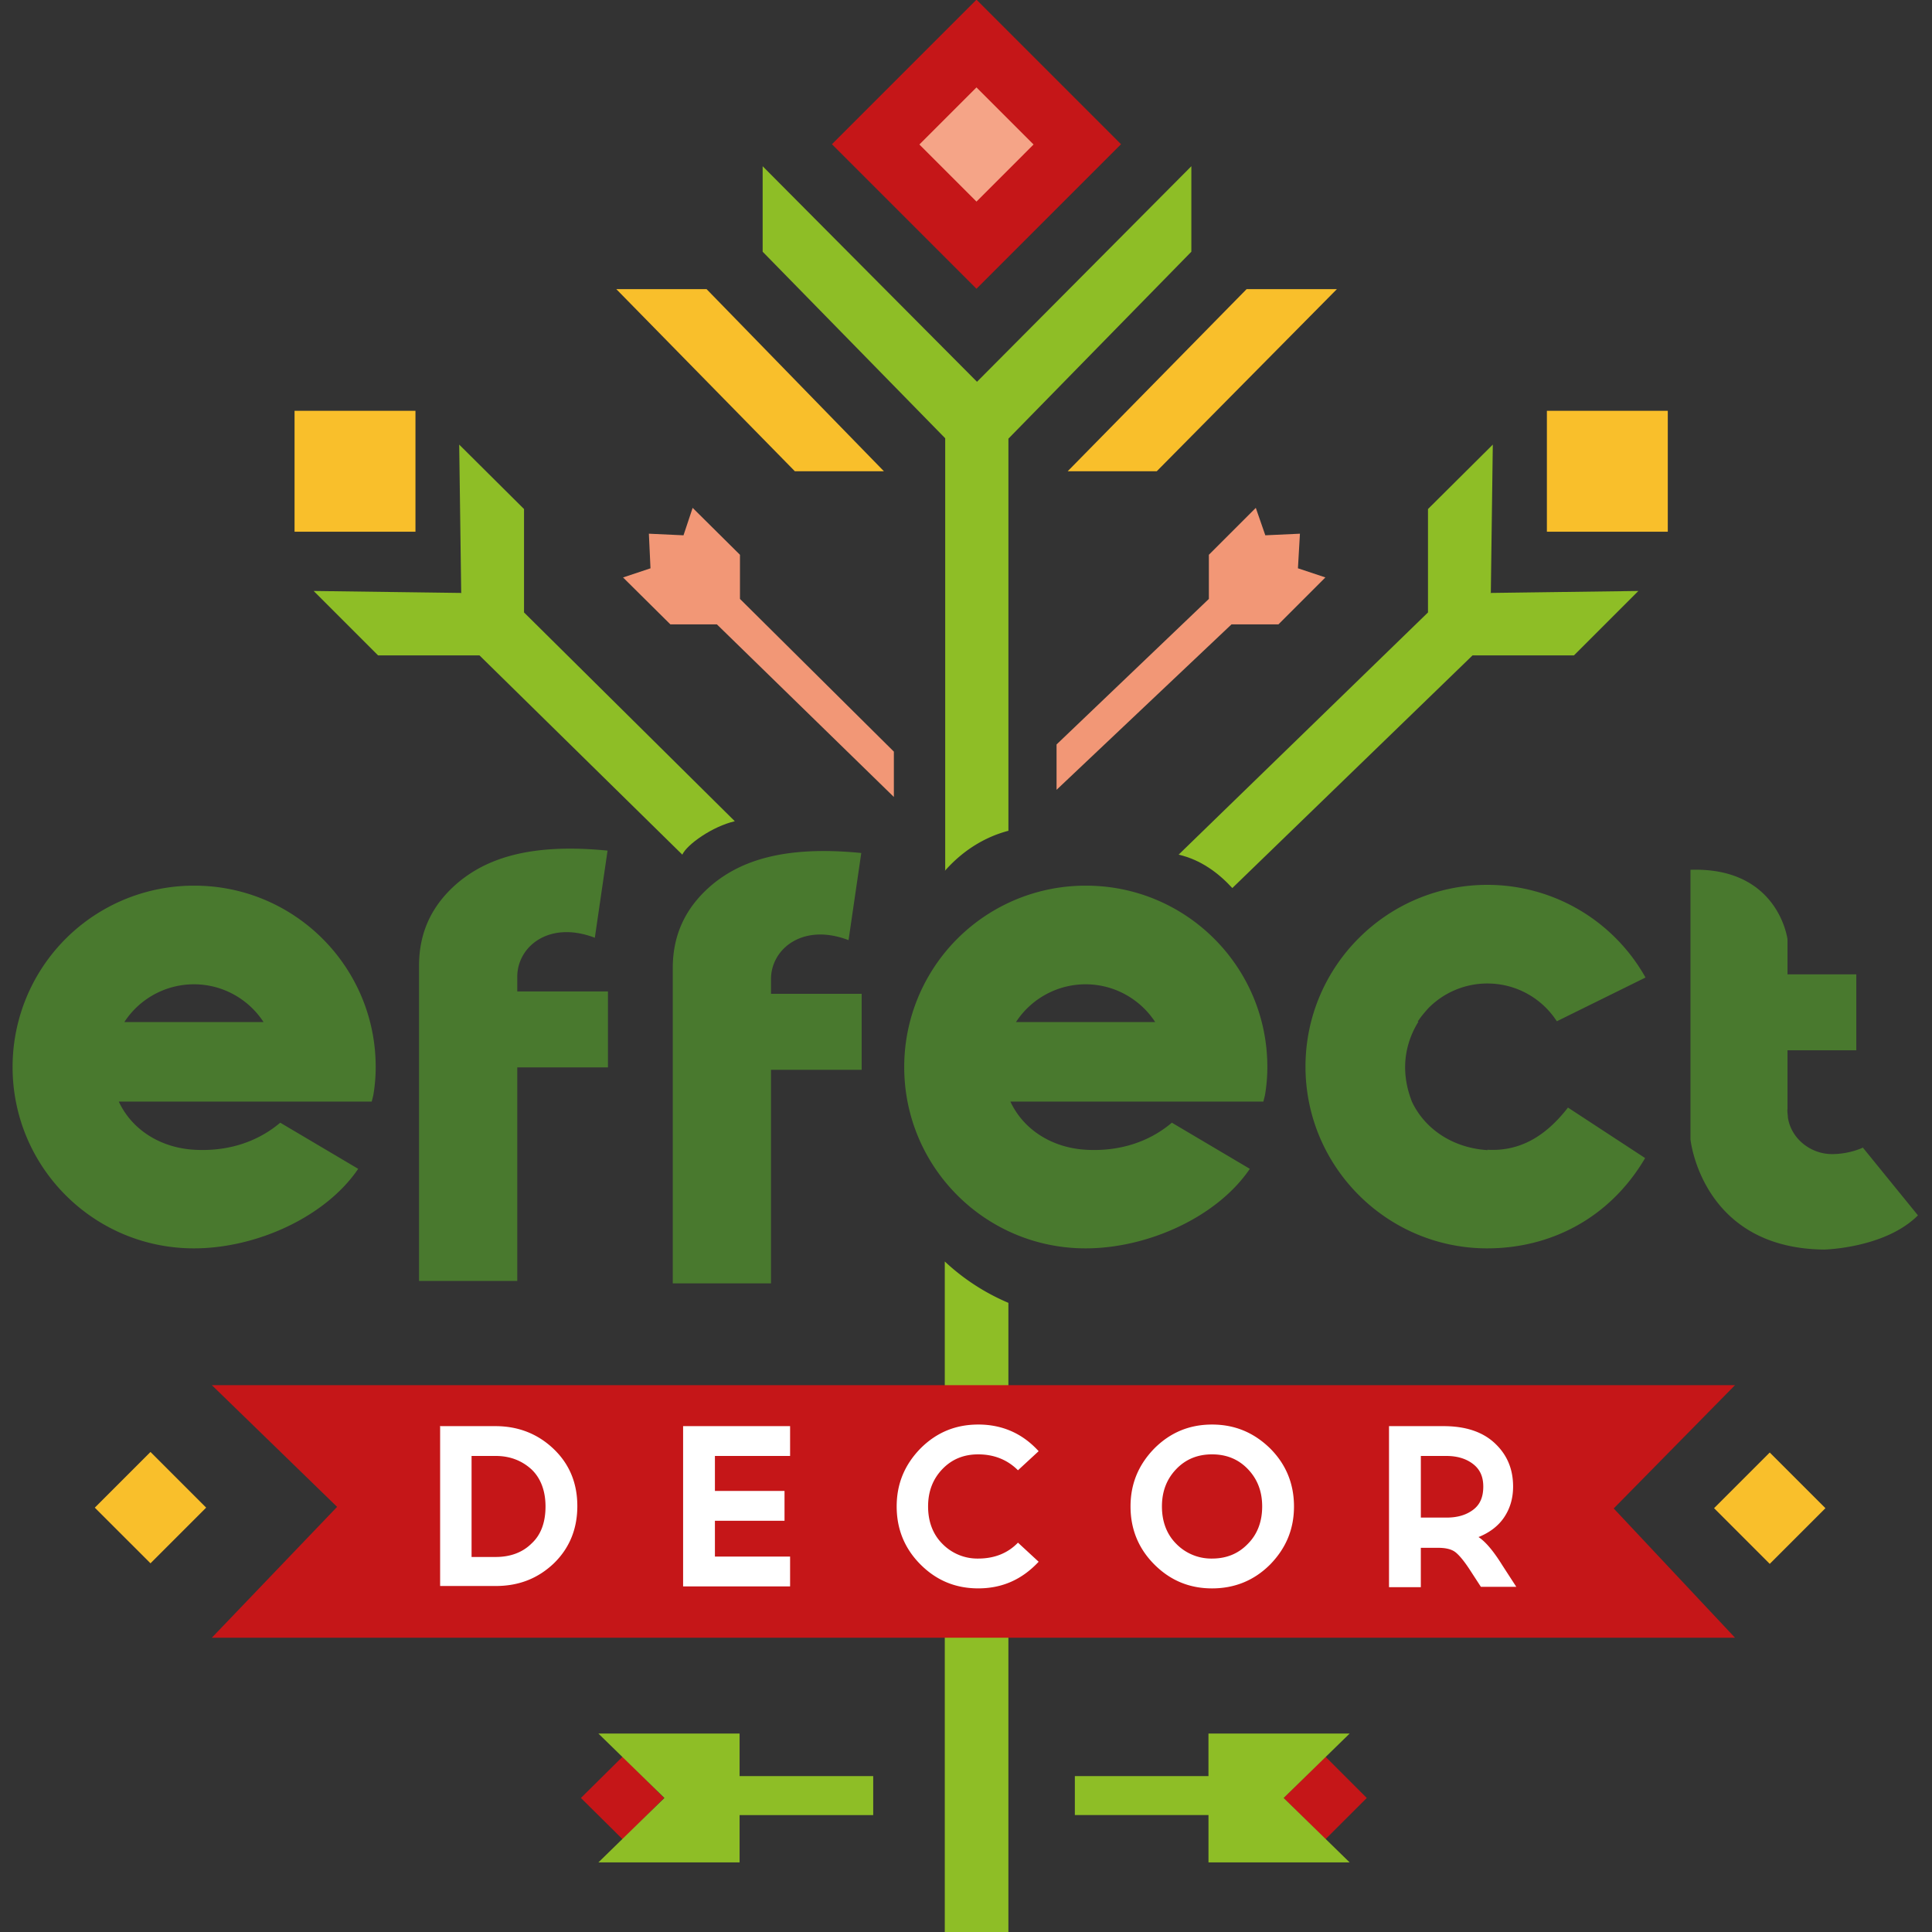 <svg width="120" height="120" fill="none" xmlns="http://www.w3.org/2000/svg"><rect width="100%" height="100%" fill="#333333" stroke="none"/><g clip-path="url(#clip0_3863_268)"><path d="M82.323 109.106l2.569 2.569-2.57 2.569-2.593-2.569 2.594-2.569z" fill="#C51618"/><path d="M66.76 110.316h8.3v-2.643h8.77l-4.101 4.002 4.1 4.002h-8.768v-2.94h-8.3v-2.421z" fill="#8EBE26"/><path d="M38.675 109.106l-2.594 2.569 2.594 2.569 2.569-2.569-2.57-2.569z" fill="#C51618"/><path d="M54.237 110.317h-8.3v-2.643h-8.769l4.1 4.001-4.1 4.002h8.769v-2.939h8.3v-2.421z" fill="#8EBE26"/><path d="M60.651-.02l-8.978 8.978 8.978 8.978 8.978-8.978L60.651-.02z" fill="#C51618"/><path d="M60.65 5.43l-3.545 3.545 3.546 3.546 3.545-3.546-3.545-3.546z" fill="#F5A487"/><path d="M49.37 29.27L38.279 17.958h5.607l11.017 11.314H49.37zm22.478 0l11.19-11.313H77.43L66.315 29.271h5.533z" fill="#F9BF2B"/><path d="M58.682 54.096c1.087-1.235 2.446-2.1 3.953-2.495V27.245l11.362-11.61v-5.31L60.683 23.713 47.37 10.325v5.31l11.338 11.586v26.875h-.025zm0 24.257V120h3.952V80.922a13.45 13.45 0 01-3.952-2.569z" fill="#8EBE26"/><path d="M103.589 25.516H96.08v7.51h7.509v-7.51z" fill="#F9BF2B"/><path d="M92.598 36.805l.123-9.19-4.026 4.002v6.423L73.207 53.083c1.383.321 2.47 1.136 3.335 2.075l14.92-14.45h6.298l4.002-4.002-9.189.123.025-.024z" fill="#8EBE26"/><path d="M25.805 25.516h-7.51v7.51h7.51v-7.51z" fill="#F9BF2B"/><path d="M28.646 36.805l-.124-9.19 4.026 4.002v6.423L45.64 51.008c-1.383.321-2.964 1.433-3.26 2.075L29.782 40.708h-6.299l-4.002-4.002 9.19.123-.025-.024z" fill="#8EBE26"/><path d="M115.693 71.287s-.815.396-1.902.396c-1.334 0-2.544-.964-2.742-2.273 0-.173-.049-.346-.024-.543v-3.631h4.273v-4.718h-4.273v-2.174s-.544-4.446-5.929-4.323h-.098V70.77s.691 6.768 8.299 6.842c0 0 3.78-.074 5.83-2.124l-3.434-4.224v.024zM37.736 52.836l-.79 5.41c-2.841-1.087-4.817.543-4.817 2.42v.914h5.632v4.718h-5.632v13.265h-6.102V59.975c0-2.125.84-3.854 2.52-5.237 1.68-1.358 4.298-2.396 9.214-1.902h-.025zm15.759.148l-.79 5.41c-2.841-1.087-4.817.544-4.817 2.42v.915h5.632v4.718h-5.632v13.265h-6.101V60.123c0-2.124.84-3.853 2.52-5.236 1.679-1.359 4.297-2.397 9.213-1.903h-.025zM92.4 71.436c-2.075-.123-3.854-1.235-4.694-2.989-.889-2.247-.222-4.001.396-4.99h-.05a6.47 6.47 0 01.494-.642c.124-.148.223-.246.223-.246a5.141 5.141 0 013.606-1.483c1.828 0 3.409.94 4.323 2.347l5.508-2.717a11.26 11.26 0 00-9.831-5.756c-6.225 0-11.289 5.064-11.289 11.289s5.064 11.289 11.289 11.289c3.878 0 7.583-1.828 9.807-5.608l-4.793-3.137c-1.358 1.754-2.964 2.742-5.014 2.619l.025.024zM12.046 55.01A11.259 11.259 0 00.782 66.274c0 6.224 5.04 11.264 11.264 11.264 3.878 0 8.176-1.952 10.202-4.94l-4.842-2.866c-1.457 1.235-3.334 1.803-5.36 1.68-2.075-.124-3.853-1.236-4.668-2.99h15.71l.098-.394a10.29 10.29 0 00.149-1.754c0-6.225-5.04-11.264-11.264-11.264h-.025zm-4.323 8.472a5.164 5.164 0 014.323-2.346c1.803 0 3.409.938 4.323 2.346H7.723zm59.704-8.472a11.259 11.259 0 00-11.264 11.264c0 6.224 5.04 11.264 11.264 11.264 3.878 0 8.176-1.952 10.202-4.94l-4.842-2.866c-1.457 1.235-3.335 1.803-5.36 1.68-2.075-.124-3.854-1.236-4.669-2.99H78.47l.098-.394a10.29 10.29 0 00.149-1.754c0-6.225-5.04-11.264-11.264-11.264h-.025zm-4.323 8.472a5.164 5.164 0 014.323-2.346c1.803 0 3.409.938 4.323 2.346h-8.646z" fill="#49792E"/><path d="M9.347 90.184l-3.459 3.459L9.347 97.1l3.458-3.458-3.458-3.459zm100.575.034l-3.458 3.458 3.458 3.459 3.459-3.459-3.459-3.458z" fill="#F9BF2B"/><path d="M107.764 101.721H13.157l7.781-8.127-7.78-7.559h94.606l-7.534 7.658 7.534 8.028z" fill="#C51618"/><path d="M27.313 88.58h3.458c1.408 0 2.618.469 3.606 1.407.988.939 1.482 2.125 1.482 3.557 0 1.433-.494 2.619-1.457 3.557-.988.94-2.174 1.408-3.607 1.408h-3.458v-9.954l-.024.024zm1.976 8.126h1.506c.89 0 1.655-.272 2.224-.84.592-.543.864-1.334.864-2.297 0-.963-.296-1.754-.864-2.297-.593-.544-1.334-.84-2.224-.84H29.29v6.274zm15.116-4.1h4.323v1.852h-4.323v2.223h4.669v1.853h-6.645v-9.955h6.645v1.853h-4.669v2.174zm16.353-4.126c1.482 0 2.741.544 3.754 1.655l-1.284 1.186c-.667-.667-1.507-.988-2.47-.988-.89 0-1.63.296-2.224.914-.592.618-.889 1.383-.889 2.322 0 .939.297 1.73.89 2.322a3.037 3.037 0 002.223.914c.988 0 1.828-.321 2.47-.988l1.284 1.186c-1.037 1.111-2.272 1.654-3.754 1.654-1.408 0-2.594-.493-3.582-1.482-.988-.988-1.482-2.198-1.482-3.606s.494-2.594 1.482-3.606c.988-.988 2.174-1.482 3.582-1.482zm10.943 1.483c.988-.988 2.174-1.482 3.582-1.482s2.594.494 3.606 1.482c.989.988 1.483 2.198 1.483 3.606s-.495 2.594-1.483 3.606c-.988.989-2.198 1.483-3.606 1.483s-2.594-.495-3.582-1.483c-.988-.988-1.482-2.198-1.482-3.606s.494-2.594 1.482-3.606zm5.805 1.284c-.593-.618-1.334-.914-2.223-.914-.89 0-1.63.296-2.223.914-.593.618-.89 1.383-.89 2.322 0 .939.297 1.73.89 2.322a3.037 3.037 0 002.223.914c.89 0 1.63-.297 2.223-.914.593-.593.89-1.383.89-2.322 0-.939-.297-1.704-.89-2.322zm8.768-2.667h3.385c1.358 0 2.42.345 3.186 1.061.766.717 1.136 1.606 1.136 2.693 0 .74-.197 1.383-.568 1.926-.37.544-.914.94-1.58 1.21.42.273.913.84 1.481 1.755l.865 1.334H91.98l-.643-.989c-.395-.617-.716-.988-.938-1.16-.223-.173-.569-.272-1.063-.272H88.25v2.445h-1.976V88.58zm1.977 1.852v3.828h1.605c.692 0 1.235-.172 1.655-.494.42-.32.618-.79.618-1.432 0-.642-.223-1.087-.643-1.408-.42-.321-.963-.494-1.655-.494h-1.605.025z" fill="#fff"/><path d="M82.322 35.866l-1.705-.568.124-2.149-2.15.099L78 31.544l-2.915 2.914V37.2l-9.46 9.04v2.817L76.492 38.78h2.915l2.915-2.915zm-43.624.001l1.705-.568-.1-2.15 2.15.1.568-1.705 2.94 2.915V37.2l9.559 9.485v2.816l-10.992-10.72h-2.89l-2.94-2.915z" fill="#F29776"/></g><defs><clipPath id="clip0_3863_268"><path fill="#fff" transform="translate(.782)" d="M0 0h118.345v120H0z"/></clipPath></defs></svg>